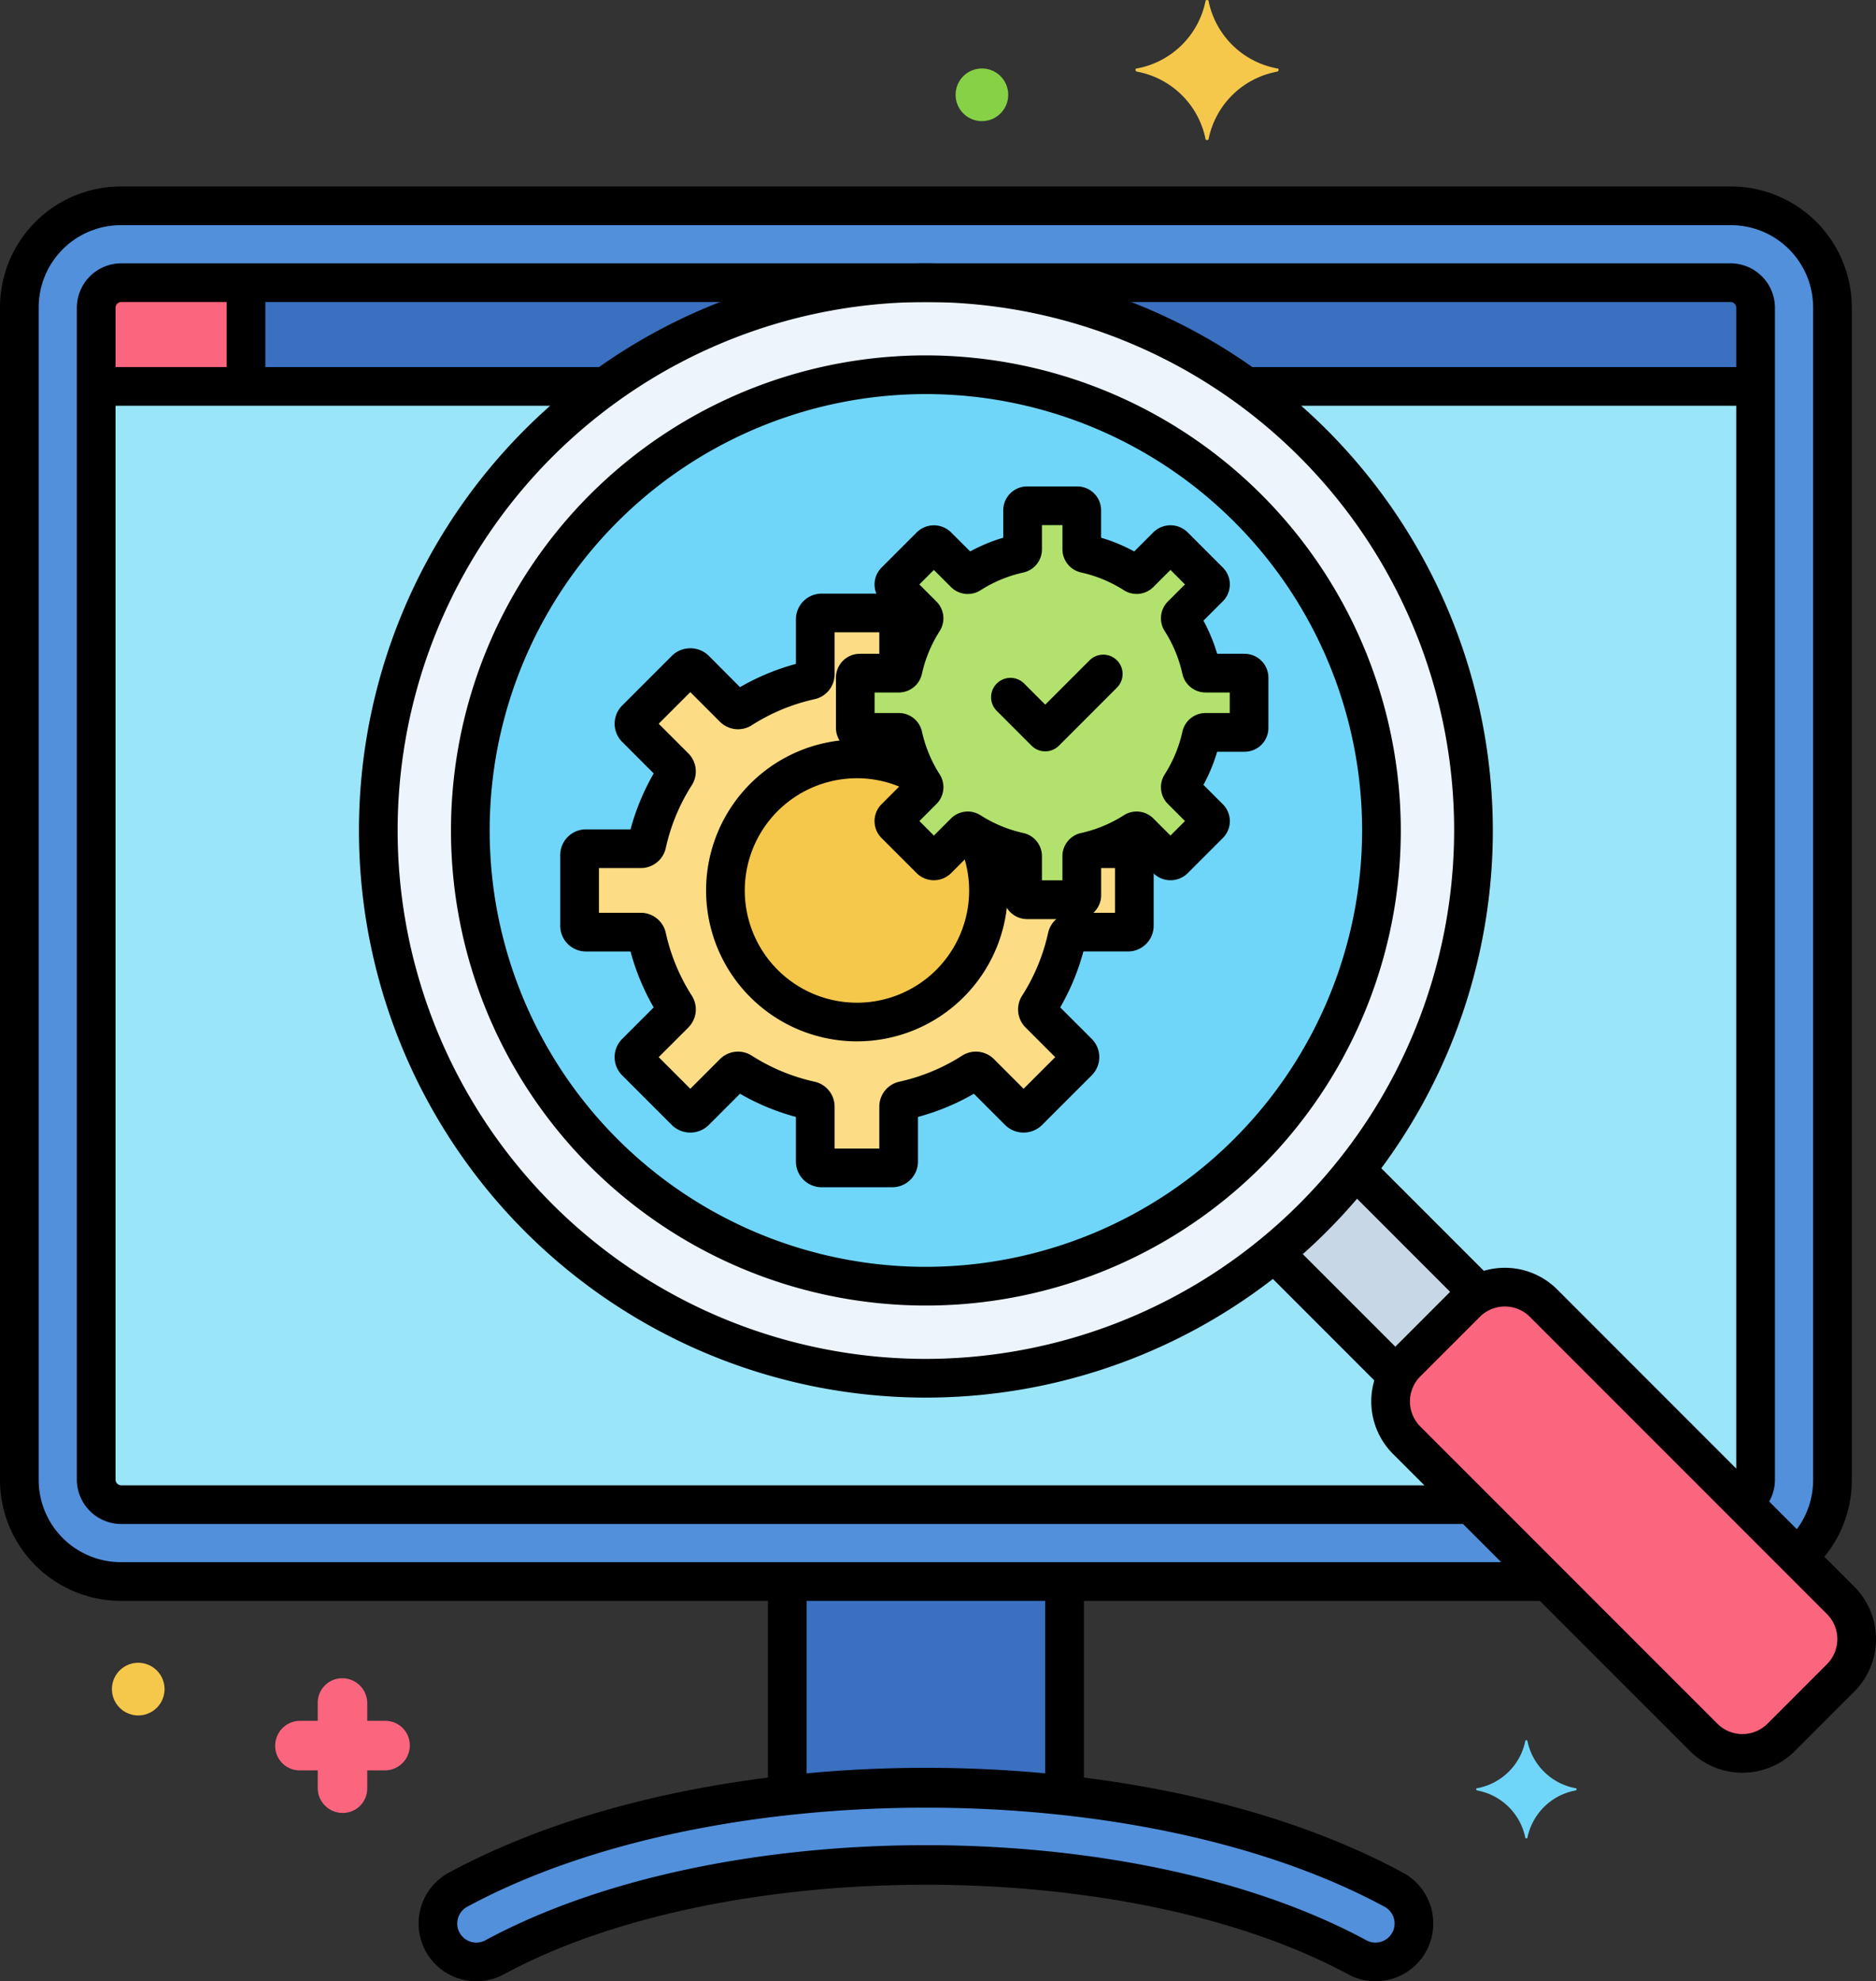 <svg xmlns="http://www.w3.org/2000/svg" width="242.482" height="256.003" viewBox="0 0 242.482 256.003">
  <rect x="0" y="0" width="242.482" height="256.003" fill="#333333" stroke="none"/>
  <g id="Group_4464" data-name="Group 4464" transform="translate(-8.324)">
    <path id="Path_2802" data-name="Path 2802" d="M246.238,206.784l-38.4-38.4a7.078,7.078,0,0,0-10.01,0l-7.694,7.694a7.078,7.078,0,0,0,0,10.01l38.4,38.4a7.078,7.078,0,0,0,10.01,0l7.693-7.693a7.078,7.078,0,0,0,0-10.01Z" fill="#fc657e"/>
    <path id="Path_2803" data-name="Path 2803" d="M183.51,151.138a71.413,71.413,0,0,1-10.5,10.748l15.88,15.88a7.08,7.08,0,0,1,1.245-1.683l7.694-7.694a7.046,7.046,0,0,1,1.683-1.245Z" fill="#c7d7e5"/>
    <path id="Path_2804" data-name="Path 2804" d="M232.065,26.594H23.935A13.112,13.112,0,0,0,10.823,39.706V191.234a13.112,13.112,0,0,0,13.112,13.112H208.392l-18.253-18.253a7.078,7.078,0,0,1-1.245-8.327l-15.88-15.88a71.319,71.319,0,0,0,10.5-10.748l16,16.005a7.081,7.081,0,0,1,8.327,1.245l32.772,32.772a13.072,13.072,0,0,0,4.562-9.927V39.706a13.113,13.113,0,0,0-13.112-13.112Z" fill="#5290db"/>
    <circle id="Ellipse_2143" data-name="Ellipse 2143" cx="70.779" cy="70.779" r="70.779" transform="matrix(0.099, -0.995, 0.995, 0.099, 50.608, 170.798)" fill="#edf4fc"/>
    <circle id="Ellipse_2144" data-name="Ellipse 2144" cx="58.884" cy="58.884" r="58.884" transform="translate(44.701 107.306) rotate(-45)" fill="#70d6f9"/>
    <path id="Path_2805" data-name="Path 2805" d="M188.473,244.166c-32.468-17.548-88.467-17.554-120.945,0a4.965,4.965,0,1,0,4.721,8.735c29.576-15.983,82-15.945,111.5,0a4.965,4.965,0,1,0,4.72-8.736Z" fill="#5290db"/>
    <path id="Path_2806" data-name="Path 2806" d="M110.079,204.345v27.642a165.441,165.441,0,0,1,35.842,0V204.345Z" fill="#3a70bf"/>
    <path id="Path_2807" data-name="Path 2807" d="M232.064,24.094H23.936A15.63,15.63,0,0,0,8.324,39.706V191.234a15.629,15.629,0,0,0,15.612,15.611H207.375a2.5,2.5,0,1,0,0-5H23.936a10.623,10.623,0,0,1-10.612-10.611V39.706A10.624,10.624,0,0,1,23.936,29.094H232.065a10.623,10.623,0,0,1,10.612,10.612V191.234a10.54,10.54,0,0,1-3.158,7.553,2.5,2.5,0,1,0,3.512,3.558,15.5,15.5,0,0,0,4.646-11.111V39.706a15.631,15.631,0,0,0-15.613-15.612ZM193.266,246.4a7.412,7.412,0,0,0-3.6-4.433c-33.425-18.064-89.9-18.065-123.322,0a7.465,7.465,0,1,0,7.1,13.135c28.557-15.432,80.57-15.432,109.127,0a7.463,7.463,0,0,0,10.7-8.7Zm-4.986,3.307a2.464,2.464,0,0,1-3.338,1h0c-30.331-16.391-83.547-16.392-113.882,0a2.465,2.465,0,0,1-2.343-4.338c15.791-8.534,37.537-12.8,59.284-12.8s43.493,4.267,59.284,12.8a2.466,2.466,0,0,1,1,3.341Z"/>
    <path id="Path_2808" data-name="Path 2808" d="M145.921,202.583a2.5,2.5,0,0,0-2.5,2.5V231a2.5,2.5,0,0,0,5,0v-25.92A2.5,2.5,0,0,0,145.921,202.583Zm-35.842.125a2.5,2.5,0,0,0-2.5,2.5V231a2.5,2.5,0,0,0,5,0V205.208A2.5,2.5,0,0,0,110.079,202.708Z"/>
    <path id="Path_2809" data-name="Path 2809" d="M20.754,39.768V49.93H86.626A70.376,70.376,0,0,1,128,36.525H24A3.243,3.243,0,0,0,20.754,39.768ZM232,36.525H128a70.375,70.375,0,0,1,41.375,13.406h65.872V39.768A3.245,3.245,0,0,0,232,36.525Z" fill="#3a70bf"/>
    <path id="Path_2810" data-name="Path 2810" d="M24,36.525a3.243,3.243,0,0,0-3.243,3.243V49.93H40.118v-13.4Z" fill="#fc657e"/>
    <path id="Path_2811" data-name="Path 2811" d="M169.375,49.931a70.625,70.625,0,0,1,14.136,101.207l16.005,16.005a7.081,7.081,0,0,1,8.327,1.245l25.649,25.649a3.23,3.23,0,0,0,1.755-2.865V49.931Zm20.764,136.162a7.078,7.078,0,0,1-1.245-8.327l-15.88-15.88A70.744,70.744,0,1,1,86.625,49.931H20.754V191.173A3.243,3.243,0,0,0,24,194.416H198.462Z" fill="#9be5f9"/>
    <path id="Path_2812" data-name="Path 2812" d="M234.246,47.431H170.312a2.5,2.5,0,0,0,0,5h63.934a2.5,2.5,0,1,0,0-5Zm-148.308,0H21.754a2.5,2.5,0,0,0,0,5H85.939a2.5,2.5,0,0,0,0-5Z"/>
    <path id="Path_2813" data-name="Path 2813" d="M40.117,34.958a2.5,2.5,0,0,0-2.5,2.5V49.042a2.5,2.5,0,0,0,5,0V37.458A2.5,2.5,0,0,0,40.117,34.958Z"/>
    <path id="Path_2814" data-name="Path 2814" d="M232,34.025H24a5.749,5.749,0,0,0-5.742,5.743V191.173A5.749,5.749,0,0,0,24,196.916H197.958a2.5,2.5,0,1,0,0-5H24a.743.743,0,0,1-.742-.743V39.768A.743.743,0,0,1,24,39.025H232a.743.743,0,0,1,.742.743V191.173a.74.74,0,0,1-.276.579,2.5,2.5,0,1,0,3.149,3.884,5.72,5.72,0,0,0,2.128-4.462V39.768A5.75,5.75,0,0,0,232,34.025Z"/>
    <path id="Path_2815" data-name="Path 2815" d="M173.442,8.85a11.1,11.1,0,0,1-8.9-8.7c0-.2-.4-.2-.4,0a11.1,11.1,0,0,1-8.9,8.7c-.2,0-.2.3,0,.4a11.1,11.1,0,0,1,8.9,8.7c0,.2.4.2.4,0a11.1,11.1,0,0,1,8.9-8.7c.2-.1.2-.4,0-.4Z" fill="#f5c84c"/>
    <path id="Path_2816" data-name="Path 2816" d="M212,231.059a7.787,7.787,0,0,1-6.245-6.1c0-.14-.281-.14-.281,0a7.786,7.786,0,0,1-6.245,6.1c-.14,0-.14.21,0,.281a7.787,7.787,0,0,1,6.245,6.1c0,.14.281.14.281,0a7.786,7.786,0,0,1,6.245-6.1C212.143,231.269,212.143,231.059,212,231.059Z" fill="#70d6f9"/>
    <path id="Path_2817" data-name="Path 2817" d="M58.092,222.349h-2.3v-2.3a3.222,3.222,0,0,0-3.2-3.2,3.159,3.159,0,0,0-3.2,3.2v2.3h-2.3a3.222,3.222,0,0,0-3.2,3.2,3.159,3.159,0,0,0,3.2,3.2h2.3v2.3a3.222,3.222,0,0,0,3.2,3.2,3.159,3.159,0,0,0,3.2-3.2v-2.3h2.3a3.222,3.222,0,0,0,3.2-3.2A3.159,3.159,0,0,0,58.092,222.349Z" fill="#fc657e"/>
    <path id="Path_2818" data-name="Path 2818" d="M26.192,214.849a3.4,3.4,0,1,0,3.4,3.4,3.4,3.4,0,0,0-3.4-3.4Z" fill="#f5c84c"/>
    <path id="Path_2819" data-name="Path 2819" d="M135.242,8.849a3.4,3.4,0,1,0,3.4,3.4,3.4,3.4,0,0,0-3.4-3.4Z" fill="#87d147"/>
    <path id="Path_2820" data-name="Path 2820" d="M128,34.025A73.279,73.279,0,1,0,201.279,107.3,73.362,73.362,0,0,0,128,34.025Zm0,141.558A68.279,68.279,0,1,1,196.279,107.3,68.357,68.357,0,0,1,128,175.583Z"/>
    <path id="Path_2821" data-name="Path 2821" d="M128,45.92A61.384,61.384,0,1,0,189.384,107.3,61.454,61.454,0,0,0,128,45.92Zm0,117.768A56.384,56.384,0,1,1,184.384,107.3,56.448,56.448,0,0,1,128,163.688Zm120.006,41.329-38.4-38.4a9.576,9.576,0,0,0-13.545,0l-7.693,7.693a9.589,9.589,0,0,0,0,13.545l38.4,38.4a9.589,9.589,0,0,0,13.545,0l7.693-7.694a9.589,9.589,0,0,0,0-13.544Zm-3.535,10.01-7.693,7.693a4.586,4.586,0,0,1-6.476,0l-38.4-38.4a4.586,4.586,0,0,1,0-6.475l7.693-7.693a4.579,4.579,0,0,1,6.475,0l38.4,38.4A4.585,4.585,0,0,1,244.471,215.027Z"/>
    <path id="Path_2822" data-name="Path 2822" d="M200.812,164.9l-14.876-14.876a2.5,2.5,0,1,0-3.535,3.535l14.876,14.876a2.5,2.5,0,1,0,3.535-3.535Zm-10.791,10.453-14.5-14.5a2.5,2.5,0,1,0-3.535,3.535l14.5,14.5a2.5,2.5,0,1,0,3.535-3.535Z"/>
    <path id="Path_2823" data-name="Path 2823" d="M154.123,109.664h-3.979c-.5.155-1.014.3-1.535.412a.583.583,0,0,0-.461.567v5.031a.58.58,0,0,1-.581.581h-6.49a.58.58,0,0,1-.581-.581v-5.031a.582.582,0,0,0-.461-.567,19.634,19.634,0,0,1-6.308-2.614.584.584,0,0,0-.728.075l-3.558,3.558a.581.581,0,0,1-.822,0l-4.589-4.589a.581.581,0,0,1,0-.822l3.558-3.558a.583.583,0,0,0,.075-.728,19.634,19.634,0,0,1-2.614-6.308.583.583,0,0,0-.568-.461H119.45a.58.58,0,0,1-.581-.581v-6.49a.58.58,0,0,1,.581-.581h5.028V80.02a.82.82,0,0,0-.819-.819h-9.142a.82.82,0,0,0-.819.819v7.087a.82.82,0,0,1-.65.8,27.636,27.636,0,0,0-8.885,3.682.822.822,0,0,1-1.025-.106L98.126,86.47a.818.818,0,0,0-1.158,0L90.5,92.934a.818.818,0,0,0,0,1.158L95.516,99.1a.82.82,0,0,1,.106,1.025,27.659,27.659,0,0,0-3.682,8.885.822.822,0,0,1-.8.65H84.054a.819.819,0,0,0-.819.819v9.142a.82.82,0,0,0,.819.819h7.087a.82.82,0,0,1,.8.65,27.65,27.65,0,0,0,3.682,8.885A.821.821,0,0,1,95.516,131L90.5,136.016a.818.818,0,0,0,0,1.158l6.464,6.464a.818.818,0,0,0,1.158,0l5.012-5.012a.821.821,0,0,1,1.025-.106,27.659,27.659,0,0,0,8.885,3.682.822.822,0,0,1,.65.8v7.087a.82.82,0,0,0,.819.819h9.142a.819.819,0,0,0,.819-.819V143a.82.82,0,0,1,.65-.8,27.636,27.636,0,0,0,8.885-3.682.821.821,0,0,1,1.025.106l5.012,5.012a.818.818,0,0,0,1.158,0l6.464-6.464a.818.818,0,0,0,0-1.158L142.66,131a.821.821,0,0,1-.106-1.025,27.668,27.668,0,0,0,3.682-8.885.82.82,0,0,1,.8-.65h7.087a.82.82,0,0,0,.819-.819v-9.142a.817.817,0,0,0-.818-.818Z" fill="#fcdd86"/>
    <path id="Path_2824" data-name="Path 2824" d="M169.194,86.977h-5.031a.584.584,0,0,1-.568-.461,19.634,19.634,0,0,0-2.614-6.308.584.584,0,0,1,.075-.728l3.558-3.558a.581.581,0,0,0,0-.822l-4.589-4.589a.581.581,0,0,0-.822,0l-3.558,3.558a.583.583,0,0,1-.728.075,19.634,19.634,0,0,0-6.308-2.614.583.583,0,0,1-.461-.568V65.931a.58.58,0,0,0-.581-.581h-6.49a.58.58,0,0,0-.581.581v5.031a.584.584,0,0,1-.461.568,19.634,19.634,0,0,0-6.308,2.614.584.584,0,0,1-.728-.075l-3.558-3.558a.581.581,0,0,0-.822,0L124.03,75.1a.581.581,0,0,0,0,.822l3.558,3.558a.583.583,0,0,1,.075.728,19.634,19.634,0,0,0-2.614,6.308.583.583,0,0,1-.568.461H119.45a.58.58,0,0,0-.581.581v6.49a.581.581,0,0,0,.581.581h5.031a.584.584,0,0,1,.568.461,19.634,19.634,0,0,0,2.614,6.308.584.584,0,0,1-.075.728l-3.558,3.558a.581.581,0,0,0,0,.822l4.589,4.589a.581.581,0,0,0,.822,0L133,107.537a.583.583,0,0,1,.728-.075,19.634,19.634,0,0,0,6.308,2.614.583.583,0,0,1,.461.567v5.031a.581.581,0,0,0,.581.581h6.49a.58.58,0,0,0,.581-.581v-5.031a.582.582,0,0,1,.461-.567,19.634,19.634,0,0,0,6.308-2.614.584.584,0,0,1,.728.075l3.558,3.558a.581.581,0,0,0,.822,0l4.589-4.589a.581.581,0,0,0,0-.822l-3.558-3.558a.583.583,0,0,1-.075-.728A19.634,19.634,0,0,0,163.6,95.09a.583.583,0,0,1,.568-.461h5.031a.58.58,0,0,0,.581-.581v-6.49a.58.58,0,0,0-.581-.581Z" fill="#b2e26d"/>
    <path id="Path_2825" data-name="Path 2825" d="M134.5,107.909c-.258-.149-.523-.287-.773-.447a.584.584,0,0,0-.728.075l-3.558,3.558a.581.581,0,0,1-.822,0l-4.589-4.589a.581.581,0,0,1,0-.822l3.558-3.558a.583.583,0,0,0,.075-.728q-.457-.718-.854-1.478a17.05,17.05,0,1,0,7.691,7.989Z" fill="#f5c84c"/>
    <path id="Path_2826" data-name="Path 2826" d="M154.123,107.164h-3.748a2.5,2.5,0,0,0,0,5h2.067v5.779h-5.406a3.3,3.3,0,0,0-3.239,2.609,25.124,25.124,0,0,1-3.35,8.083,3.3,3.3,0,0,0,.446,4.136l3.823,3.823-4.087,4.086-3.823-3.823a3.3,3.3,0,0,0-4.136-.447,25.1,25.1,0,0,1-8.083,3.35,3.3,3.3,0,0,0-2.608,3.24v5.406H116.2V143a3.3,3.3,0,0,0-2.61-3.24,25.08,25.08,0,0,1-8.081-3.349,3.3,3.3,0,0,0-4.137.446l-3.823,3.822-4.086-4.086,3.823-3.823a3.3,3.3,0,0,0,.446-4.136,25.08,25.08,0,0,1-3.35-8.084,3.3,3.3,0,0,0-3.24-2.607h-5.4v-5.779h5.4a3.306,3.306,0,0,0,3.241-2.61,25.06,25.06,0,0,1,3.348-8.081,3.3,3.3,0,0,0-.445-4.137l-3.823-3.823,4.086-4.086,3.821,3.821a3.305,3.305,0,0,0,4.139.449,25.108,25.108,0,0,1,8.08-3.35,3.3,3.3,0,0,0,2.611-3.24V81.7h5.778V86.48a2.5,2.5,0,1,0,5,0V80.02a3.321,3.321,0,0,0-3.318-3.318h-9.142A3.322,3.322,0,0,0,111.2,80.02v5.766a30.053,30.053,0,0,0-7.227,3L99.9,84.7a3.4,3.4,0,0,0-4.694,0l-6.465,6.465a3.323,3.323,0,0,0,0,4.693l4.078,4.078a30.028,30.028,0,0,0-2.994,7.226H84.056a3.322,3.322,0,0,0-3.318,3.318v9.142a3.322,3.322,0,0,0,3.318,3.319h5.767a30.053,30.053,0,0,0,2.994,7.226l-4.08,4.079a3.324,3.324,0,0,0,0,4.692L95.2,145.4a3.4,3.4,0,0,0,4.694,0l4.078-4.078a30.011,30.011,0,0,0,7.227,2.995v5.766a3.322,3.322,0,0,0,3.318,3.319h9.142a3.322,3.322,0,0,0,3.318-3.319v-5.766a30.021,30.021,0,0,0,7.226-2.995l4.077,4.077a3.4,3.4,0,0,0,4.694,0l6.467-6.465a3.324,3.324,0,0,0,0-4.692l-4.078-4.078a30.042,30.042,0,0,0,2.994-7.226h5.766a3.323,3.323,0,0,0,3.319-3.319v-9.142a3.323,3.323,0,0,0-3.319-3.318Z"/>
    <path id="Path_2827" data-name="Path 2827" d="M169.193,84.477h-3.545a21.975,21.975,0,0,0-1.773-4.28l2.505-2.505a3.079,3.079,0,0,0,0-4.359l-4.587-4.587a3.153,3.153,0,0,0-4.359,0l-2.507,2.507a22.03,22.03,0,0,0-4.28-1.774V65.933a3.085,3.085,0,0,0-3.081-3.082h-6.49A3.085,3.085,0,0,0,138,65.933v3.544a21.944,21.944,0,0,0-4.279,1.774l-2.506-2.5a3.153,3.153,0,0,0-4.359,0l-4.591,4.591a3.086,3.086,0,0,0,0,4.355l2.507,2.506A21.983,21.983,0,0,0,123,84.477h-3.545a3.084,3.084,0,0,0-3.081,3.081v6.49a3.084,3.084,0,0,0,3.081,3.081H123a21.975,21.975,0,0,0,1.773,4.28l-2.509,2.509a3.085,3.085,0,0,0,0,4.355l4.591,4.591a3.156,3.156,0,0,0,4.355,0l2.508-2.507A22.11,22.11,0,0,0,138,112.13v3.544a3.084,3.084,0,0,0,3.081,3.081h6.49a3.084,3.084,0,0,0,3.081-3.081V112.13a22.03,22.03,0,0,0,4.28-1.774l2.509,2.509a3.155,3.155,0,0,0,4.355,0l4.585-4.585a3.079,3.079,0,0,0,0-4.361l-2.507-2.507a21.973,21.973,0,0,0,1.773-4.28h3.545a3.084,3.084,0,0,0,3.081-3.081v-6.49a3.084,3.084,0,0,0-3.081-3.082Zm-1.919,7.652h-3.112a3.065,3.065,0,0,0-3.008,2.421,17.123,17.123,0,0,1-2.281,5.5,3.065,3.065,0,0,0,.416,3.838l2.2,2.2-1.876,1.876-2.2-2.2a3.062,3.062,0,0,0-3.839-.416,17.078,17.078,0,0,1-5.505,2.281,3.065,3.065,0,0,0-2.421,3.008v3.112H143v-3.112a3.066,3.066,0,0,0-2.42-3.008,17.082,17.082,0,0,1-5.506-2.282,3.063,3.063,0,0,0-3.838.416l-2.2,2.2-1.875-1.875,2.2-2.2a3.067,3.067,0,0,0,.416-3.839,17.066,17.066,0,0,1-2.282-5.5,3.065,3.065,0,0,0-3.008-2.42H121.37V89.477h3.112a3.067,3.067,0,0,0,3.008-2.421,17.108,17.108,0,0,1,2.282-5.5,3.067,3.067,0,0,0-.416-3.839l-2.2-2.2,1.875-1.875,2.2,2.2a3.067,3.067,0,0,0,3.841.418,17.073,17.073,0,0,1,5.507-2.282A3.066,3.066,0,0,0,143,70.963V67.851h2.652v3.112a3.067,3.067,0,0,0,2.422,3.009,17.082,17.082,0,0,1,5.5,2.281,3.067,3.067,0,0,0,3.839-.416l2.2-2.2,1.875,1.875-2.2,2.2a3.065,3.065,0,0,0-.416,3.838,17.093,17.093,0,0,1,2.281,5.507,3.066,3.066,0,0,0,3.008,2.419h3.112Z"/>
    <path id="Path_2828" data-name="Path 2828" d="M152.691,85.321a2.5,2.5,0,0,0-3.535,0l-5.729,5.728-2.7-2.7a2.5,2.5,0,1,0-3.535,3.535l4.465,4.465a2.5,2.5,0,0,0,3.536,0l7.5-7.5a2.5,2.5,0,0,0,0-3.535ZM136.967,107.3a2.5,2.5,0,0,0-4.584,2,14.341,14.341,0,0,1,1.207,5.758,14.5,14.5,0,1,1-14.5-14.5,14.327,14.327,0,0,1,6.325,1.465,2.5,2.5,0,0,0,2.19-4.5,19.29,19.29,0,0,0-8.515-1.97,19.5,19.5,0,1,0,19.5,19.5,19.311,19.311,0,0,0-1.623-7.754Z"/>
  </g>
</svg>
